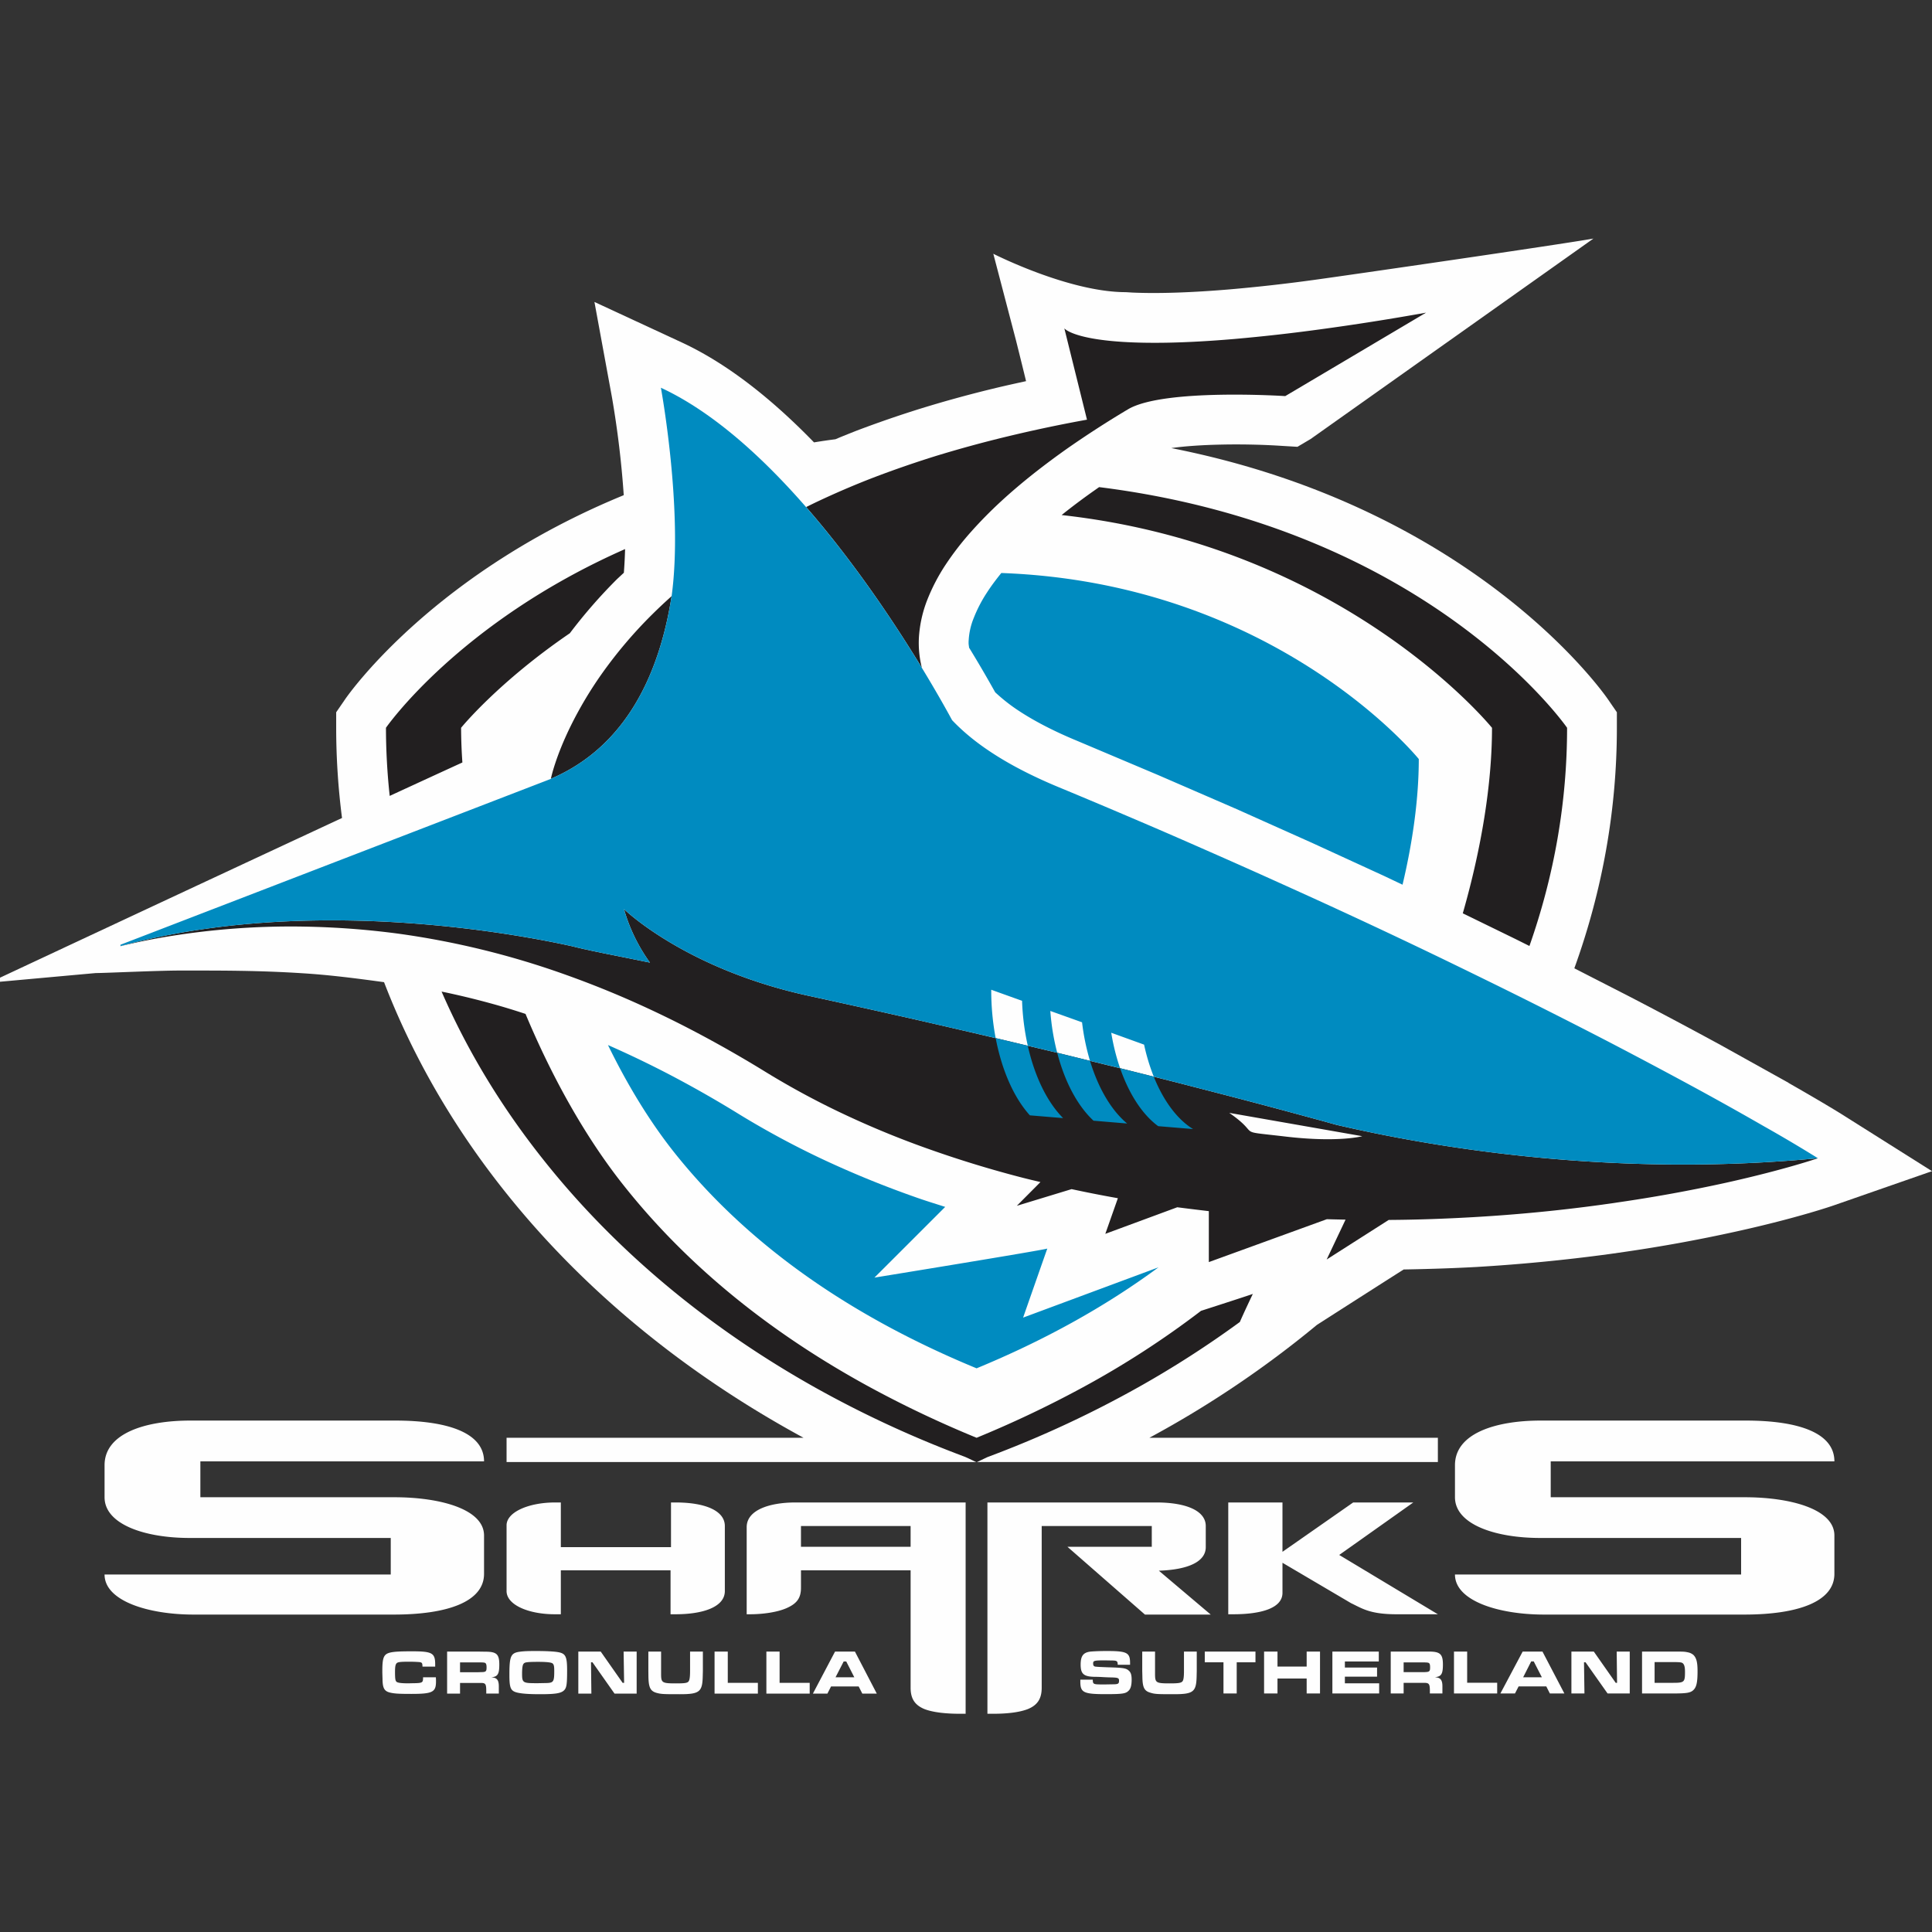 <svg viewBox="0 0 100 100" xmlns="http://www.w3.org/2000/svg" fill-rule="evenodd" clip-rule="evenodd" stroke-linejoin="round" stroke-miterlimit="1.414"><rect x="0" y="0" width="100" height="100" fill="#333333" stroke="none"/><path d="M51.382 88.705h-.273V77.767h8.746c1.535 0 2.555.427 2.555 1.22v1.093c0 .738-.874 1.166-2.428 1.219l2.685 2.271h-3.405l-4.013-3.51h4.367v-1.073h-5.698v8.371c0 .573-.223.901-.72 1.105-.481.185-1.144.242-1.816.242zM41.177 77.767h8.804v10.938h-.277c-.666 0-1.37-.057-1.851-.242-.496-.204-.72-.532-.72-1.105v-6.077h-5.675v.907c0 .557-.242.828-.758 1.054-.462.201-1.185.312-1.886.312h-.166v-4.509c0-.889 1.182-1.278 2.529-1.278zM26.87 85.498c.197-.029.392-.042.86-.042.541 0 .968.022 1.178.063.37.071.446.227.446.953 0 .743-.032.904-.172 1.032-.159.143-.452.188-1.217.188-.541 0-.891-.022-1.146-.073-.386-.083-.452-.22-.452-.927v-.115c.006-.85.085-1.013.503-1.079zm32.915-.013v1.198c.006.416.06.449.764.449.446 0 .577-.023.65-.099.061-.067.083-.23.083-.548v-1h.662v1l-.006.261c-.016.825-.162.946-1.175.946-.832 0-.972-.003-1.204-.073-.335-.092-.424-.271-.43-.857l-.007-.277v-1h.663zm-25.567 0v1.204c.006.41.067.443.768.443.445 0 .579-.017.649-.096.058-.064.083-.233.083-.551v-1h.663v1l-.007.261c-.016.825-.162.946-1.178.946-.828 0-.969-.003-1.204-.067-.331-.092-.421-.277-.43-.863l-.003-.277v-1h.659zm22.961.456c-.554 0-.598.018-.598.162 0 .105.035.152.127.162.099.013.242.019.666.035.796.022.92.048 1.06.179.102.092.14.226.14.461 0 .268-.044.446-.133.545-.159.175-.287.204-1.223.204-1.144 0-1.3-.089-1.3-.65v-.101h.644c.003.222.028.242.382.248h.28l.338-.006c.312 0 .359-.023.359-.191 0-.125-.05-.151-.305-.163a15.005 15.005 0 0 1-.474-.016 8.307 8.307 0 0 0-.523-.019c-.529-.016-.685-.156-.685-.631 0-.455.14-.634.522-.675.195-.016.481-.029.838-.029 1.032 0 1.198.086 1.198.612v.101h-.638c-.006-.197-.034-.222-.343-.222l-.293-.006h-.039zm-34.654.324h-.656c-.003-.016-.003-.028-.003-.041-.003-.15-.035-.179-.162-.195a6.786 6.786 0 0 0-.552-.019c-.426 0-.557.019-.618.074-.067.067-.088.187-.088.452 0 .347.015.465.082.516.064.051.246.077.621.077.003 0 .109-.004.313-.007.356-.007.42-.035.432-.191l.004-.077v-.038h.662c.007.102.007.138.007.217 0 .551-.182.643-1.271.643-.618 0-.841-.012-1.058-.057-.34-.067-.433-.22-.439-.71l-.01-.332v-.086c0-.71.074-.878.421-.958.22-.048.512-.061 1.131-.061 1.031 0 1.184.089 1.184.679v.114zm1.287 1.395h-.669v-2.175h1.593l.382.006c.586 0 .726.128.726.669 0 .465-.077.609-.35.65l-.058.01.058.006c.232.022.325.149.325.458v.376h-.65v-.124c0-.376-.038-.427-.28-.427h-1.077v.551zm13.858-.557h1.558v.557h-2.242v-2.175h.684v1.618zm-7.061.557h-.675v-2.175h1.159l1.134 1.618h.077l-.026-1.618h.675v2.175h-1.146l-1.141-1.621h-.076l.019 1.621zm14.773 0h-.749l-.188-.369h-1.43l-.188.369h-.751l1.146-2.175h1.029l1.131 2.175zm-5.03-.557h1.558v.557h-2.242v-2.175h.684v1.618zm32.3.551h-.668v-2.169h1.975c.586 0 .726.134.726.672 0 .468-.077.605-.351.646l-.057.013.057.004c.233.025.325.155.325.458v.376h-.649v-.118c0-.376-.039-.427-.284-.433h-1.074v.551zm8.32 0h-.751l-.185-.366h-1.433l-.188.366h-.755l1.153-2.169h1.025l1.134 2.169zm-15.989-1.615h-.971v1.615h-.685v-1.615h-.968v-.554h2.624v.554zm21.576 1.615h-1.567v-2.169h1.567c.586 0 .621 0 .812.041.105.02.203.067.284.137.152.156.21.376.21.835 0 .576-.054.815-.204.968-.159.159-.353.188-1.102.188zm-15.193-1.656h-1.755v.315h1.666v.472h-1.666v.343h1.774v.526h-2.421v-2.169h2.402v.513zm10.645 1.656h-.675v-2.169h1.159l1.134 1.618h.07l-.019-1.618h.675v2.169h-1.147l-1.14-1.615h-.08l.023 1.615zm-15.888 0h-.694v-2.169h.694v.777h1.51v-.777h.691v2.169h-.691v-.774h-1.51v.774zm9.817-.555h1.554v.555h-2.236v-2.169h.682v1.614zm-48.917-.474c0 .468.038.497.726.497h.102l.376-.007c.426-.006.461-.051.461-.636 0-.23-.019-.322-.083-.376-.06-.058-.315-.086-.757-.086-.258 0-.465.006-.577.022-.201.026-.236.112-.248.532v.054zm59.536-.596h-.917v1.074h.923c.618 0 .65-.029.65-.57 0-.239-.032-.364-.108-.437-.057-.057-.169-.067-.548-.067zm-7.173-.035h-.131l-.417.822h.969l-.421-.822zm-35.584.004h-.134l-.42.818h.971l-.417-.818zm-19.073.047h-.917v.51h.917l.153-.006c.268 0 .303-.032.303-.249 0-.105-.016-.172-.048-.207-.038-.042-.098-.048-.408-.048zm48.841 0h-.918v.504h1.071c.264-.007.299-.035.299-.249 0-.105-.012-.178-.045-.206-.041-.042-.101-.049-.407-.049zm16.716-2.475H79.918c-2.335 0-4.609-.703-4.609-2.073H90.12v-1.892H79.724c-2.335 0-4.415-.704-4.415-2.108v-1.66c0-1.637 2.08-2.309 4.447-2.309h10.587c2.752 0 4.605.637 4.605 2.112H80.265v1.857h10.046c2.338 0 4.637.605 4.637 1.98v1.985c0 1.44-1.885 2.108-4.662 2.108zm-69.901 0H10.02c-2.338 0-4.608-.703-4.608-2.073h14.813v-1.892H9.823c-2.331 0-4.411-.704-4.411-2.108v-1.66c0-1.637 2.08-2.309 4.449-2.309h10.587c2.752 0 4.606.643 4.606 2.112H10.371v1.857h10.046c2.337 0 4.637.605 4.637 1.981v1.984c0 1.44-1.886 2.108-4.669 2.108zm43.445-.016h-.255v-5.787h2.806v2.555l3.66-2.555h3.112l-3.835 2.717 5.106 3.07H72.28c-1.385 0-1.793-.311-2.347-.573l-3.552-2.092v1.554c0 .834-1.201 1.111-2.551 1.111zm-34.801 0h-.312c-1.35 0-2.497-.48-2.497-1.203v-3.399c0-.688 1.147-1.185 2.517-1.185h.292v2.313h5.702v-2.313h.236c1.535 0 2.551.427 2.551 1.22v3.364c0 .834-1.144 1.203-2.551 1.203h-.259v-2.273h-5.679v2.273zm18.104-4.567h-5.675v1.073h5.675v-1.073zM26.22 74.419h15.372c-6.142-3.335-11.413-7.66-15.468-12.759-2.697-3.389-4.784-7.029-6.246-10.823-1.388-.191-2.79-.372-4.179-.459-2.309-.149-4.181-.143-6.366-.143-1.176 0-3.883.13-4.364.13-.026 0-4.969.45-4.969.45v-.21s9.995-4.682 17.703-8.266a36.627 36.627 0 0 1-.302-4.669v-.803l.455-.662c.261-.383 4.65-6.562 14.429-10.575a49.525 49.525 0 0 0-.615-5.093l-.902-4.908 4.527 2.099c2.22 1.032 4.513 2.774 6.838 5.169.37-.061.739-.115 1.111-.162.342-.147.691-.284 1.042-.424a58.122 58.122 0 0 1 3.446-1.188 63.305 63.305 0 0 1 3.829-1.045c.503-.121 1.026-.235 1.548-.35-.255-1.048-.522-2.112-.522-2.112l-1.173-4.481s3.899 1.987 6.855 1.987l.36.022c1.353.058 3.048 0 5.042-.168a87.114 87.114 0 0 0 4.294-.481c1.684-.23 12.612-1.813 14.511-2.147L67.84 22.722l-.685.405-.796-.048c-2.083-.137-4.402-.08-5.733.114 15.562 3.067 22.28 12.534 22.608 13.012l.455.662v.803c0 4.242-.748 8.431-2.201 12.447l.032.019 2.806 1.437c1.653.857 3.252 1.71 4.756 2.529l3.503 1.949-.019-.006.019.013c1.905 1.085 2.848 1.678 2.889 1.707L100 60.619l-5.055 1.761c-.069.025-1.882.656-5.054 1.357a79.375 79.375 0 0 1-5.829 1.064c-1.956.282-.79.108-.796.114a91.39 91.39 0 0 1-6.89.666c-1.233.067-2.481.105-3.72.127-.354.22-2.357 1.501-4.491 2.867a53.24 53.24 0 0 1-8.673 5.844h14.932v1.256H26.22v-1.256 1.256-1.256z" fill="#fefefe"/><path d="M56.034 71.816a46.612 46.612 0 0 0 6.13-3.967c1.284-.414 2.469-.799 2.682-.876-.226.474-.456.962-.672 1.453a52.135 52.135 0 0 1-5.277 3.39h-.001a55.703 55.703 0 0 1-7.224 3.39l-.563.214-.562.265-.566-.265-.56-.214a55.88 55.88 0 0 1-7.232-3.39c-5.569-3.122-10.346-7.11-14.045-11.765-2.198-2.758-3.963-5.681-5.288-8.727.867.179 1.727.386 2.58.621.587.16 1.176.341 1.765.535 1.389 3.323 3.134 6.438 5.109 8.913 3.365 4.233 7.7 7.68 12.744 10.423h.001a56.397 56.397 0 0 0 5.493 2.603 56.615 56.615 0 0 0 5.486-2.603zM69.168 58.22c4.931 1.15 14.219 2.752 24.927 1.73 0 0-1.701.589-4.765 1.27-1.866.41-3.747.751-5.638 1.023-.248.041-.509.073-.77.111-2.22.305-4.452.52-6.689.647-1.398.08-2.854.134-4.354.143l-3.211 2.048.978-2.064c-.322-.006-.643-.013-.969-.022l-6.108 2.22v-2.637c-.542-.064-1.09-.131-1.634-.201l-3.724 1.376.65-1.844c-.032-.006-.064-.013-.102-.019a63.997 63.997 0 0 1-2.293-.452l-2.835.863 1.223-1.229c-.312-.074-.624-.147-.936-.227a57.245 57.245 0 0 1-4.708-1.433 47.253 47.253 0 0 1-4.465-1.822 41.59 41.59 0 0 1-4.112-2.214 62.688 62.688 0 0 0-3.749-2.134 53.735 53.735 0 0 0-3.475-1.665 50.175 50.175 0 0 0-3.249-1.278 43.146 43.146 0 0 0-8.581-2.089 42.32 42.32 0 0 0-4.838-.36 39.26 39.26 0 0 0-7.262.548 30.66 30.66 0 0 0-2.243.465v-.006c9.875-2.676 20.678-.59 23.402.015.194.051.395.096.595.144l.058.009s.273.064.414.093c.172.035.344.069.519.108.818.163 1.621.325 2.417.487a8.933 8.933 0 0 1-1.344-2.768s3.211 3.144 9.709 4.52c1.745.382 3.446.758 5.096 1.131 1.669.379 4.032.93 4.434 1.026l3.184.757s2.835.701 3.256.8l2.93.739c1.395.36 2.736.704 4.013 1.042 1.293.34 2.52.675 3.679.99l.57.159zm-2.63.608c-2.743-.321-1.173-.019-2.912-1.226l6.883 1.207s-1.219.341-3.971.019zM77.224 37.67c-.009-.011-7.599-9.385-22.274-11.011l.166-.134c.5-.395 1.038-.796 1.599-1.188l.175-.124C73.997 27.356 81.112 37.67 81.112 37.67c0 3.866-.668 7.651-1.949 11.294l-.707-.353-2.742-1.338c.962-3.357 1.512-6.695 1.512-9.603h-.002zm-53.358 0c.002.599.025 1.198.067 1.796-1.032.472-2.319 1.064-3.762 1.73a33.33 33.33 0 0 1-.194-3.526s3.765-5.45 12.377-9.25a24.34 24.34 0 0 1-.063 1.226l-.357.332a26.715 26.715 0 0 0-2.44 2.799c-3.717 2.539-5.618 4.881-5.628 4.893zm10.897-6.813c-.357.318-.695.637-1.013.952a23.253 23.253 0 0 0-2.593 3.055 20.144 20.144 0 0 0-1.624 2.726c-.775 1.58-1 2.622-1.02 2.72 3.934-1.682 5.628-5.494 6.25-9.453zm12.953 3.707c-1.372-2.252-3.475-5.43-5.991-8.319.188-.09.369-.182.564-.274.911-.43 1.882-.851 2.921-1.252a55.303 55.303 0 0 1 3.283-1.134c1.15-.35 2.374-.688 3.673-1a72.479 72.479 0 0 1 4.096-.863l-1.172-4.727s.401.535 3.019.701c1.313.083 3.173.073 5.779-.15a92.598 92.598 0 0 0 4.427-.497 128.44 128.44 0 0 0 5.497-.866l-7.288 4.319s-6.287-.411-8.134.681a51.955 51.955 0 0 0-3.163 2.042c-.582.411-1.154.838-1.714 1.278-.576.458-1.146.936-1.688 1.436a22.274 22.274 0 0 0-1.563 1.586c-.483.54-.926 1.113-1.326 1.717a9.907 9.907 0 0 0-.949 1.828 6.435 6.435 0 0 0-.424 1.921 5.243 5.243 0 0 0 .153 1.573z" fill="#221f20"/><path d="M52.956 68.199s.713-2.042 1.252-3.573c-.341.104-8.948 1.503-8.948 1.503s1.593-1.589 3.663-3.66c-.525-.168-1.057-.331-1.566-.513a51.535 51.535 0 0 1-4.708-1.92 45.03 45.03 0 0 1-4.367-2.348 58.54 58.54 0 0 0-3.596-2.051 53.334 53.334 0 0 0-3.217-1.545c1 2.055 2.16 3.959 3.427 5.555 3.893 4.893 9.288 8.552 15.652 11.177 3.449-1.424 6.615-3.16 9.415-5.227l-7.007 2.602zM30.284 49.137s-.452-.102-.646-.154c-2.679-.598-13.196-2.627-22.939-.134-.153.036-.307.077-.463.119V48.9l15.018-5.787 7.253-2.796.006-.007c3.934-1.682 5.629-5.494 6.25-9.453.611-4.459-.555-10.788-.555-10.788 7.358 3.414 13.958 15.148 15.072 17.206.519.548 1.16 1.089 1.95 1.615.958.64 2.127 1.255 3.532 1.84 1.424.59 2.819 1.179 4.176 1.759 1.382.589 2.723 1.178 4.032 1.755 1.331.586 2.621 1.165 3.873 1.733a333.385 333.385 0 0 1 7.195 3.35c1.141.548 2.233 1.083 3.281 1.596 1.949.959 3.889 1.938 5.819 2.936 1.784.928 3.351 1.765 4.711 2.504 1.379.752 2.529 1.402 3.453 1.933a75.302 75.302 0 0 1 2.793 1.654c-10.708 1.022-19.996-.58-24.927-1.73l-.57-.159c-1.159-.315-2.386-.65-3.679-.991-1.277-.337-2.618-.681-4.013-1.041l-1.188-.303c.503 1.252 1.214 2.21 2.035 2.714l-1.806-.15c-.818-.602-1.506-1.659-1.971-3 .592.15 1.166.293 1.742.436a10.39 10.39 0 0 1-.5-1.656l-1.701-.615c.108.653.264 1.274.459 1.835l-1.558-.382a11.803 11.803 0 0 1-.411-1.994l-1.643-.587c.057.765.181 1.491.357 2.163l-.058-.009c-.204-.054-.407-.099-.618-.153l-.847-.201a12.549 12.549 0 0 1-.296-2.325l-1.596-.573v.035c0 .863.083 1.691.229 2.468l-1.041-.245-1.66-.382c-.178-.042-.36-.083-.547-.124-.392-.093-.791-.185-1.185-.274-1.65-.373-3.351-.749-5.096-1.131-6.498-1.376-9.709-4.52-9.709-4.52.306 1.083.797 2 1.344 2.768-.006-.003-.019-.003-.025-.003-.79-.162-1.586-.325-2.392-.484-.175-.039-.347-.073-.52-.108-.14-.029-.28-.064-.42-.092zm26.316 8.87l1.742.146c-.819-.678-1.494-1.825-1.924-3.245-.564-.141-1.124-.277-1.697-.418.395 1.52 1.057 2.752 1.879 3.517zm-1.574-.134c-.825-.831-1.471-2.153-1.828-3.746 0 0-1.516-.363-1.662-.394.321 1.678.949 3.089 1.77 3.997l1.72.143zm-3.198-28.214c-.273.338-.522.669-.732.994a7.135 7.135 0 0 0-.695 1.334 3.53 3.53 0 0 0-.261 1.141c-.006.054-.006.102-.006.153 0 .082.019.159.026.242.466.76.916 1.53 1.35 2.309.334.309.707.615 1.15.911.844.564 1.882 1.102 3.092 1.602l4.198 1.774 4.062 1.762 3.898 1.745 3.724 1.71.961.456c.542-2.281.841-4.511.841-6.504 0 0-7.377-9.116-21.608-9.629z" fill="#008bc0"/></svg>